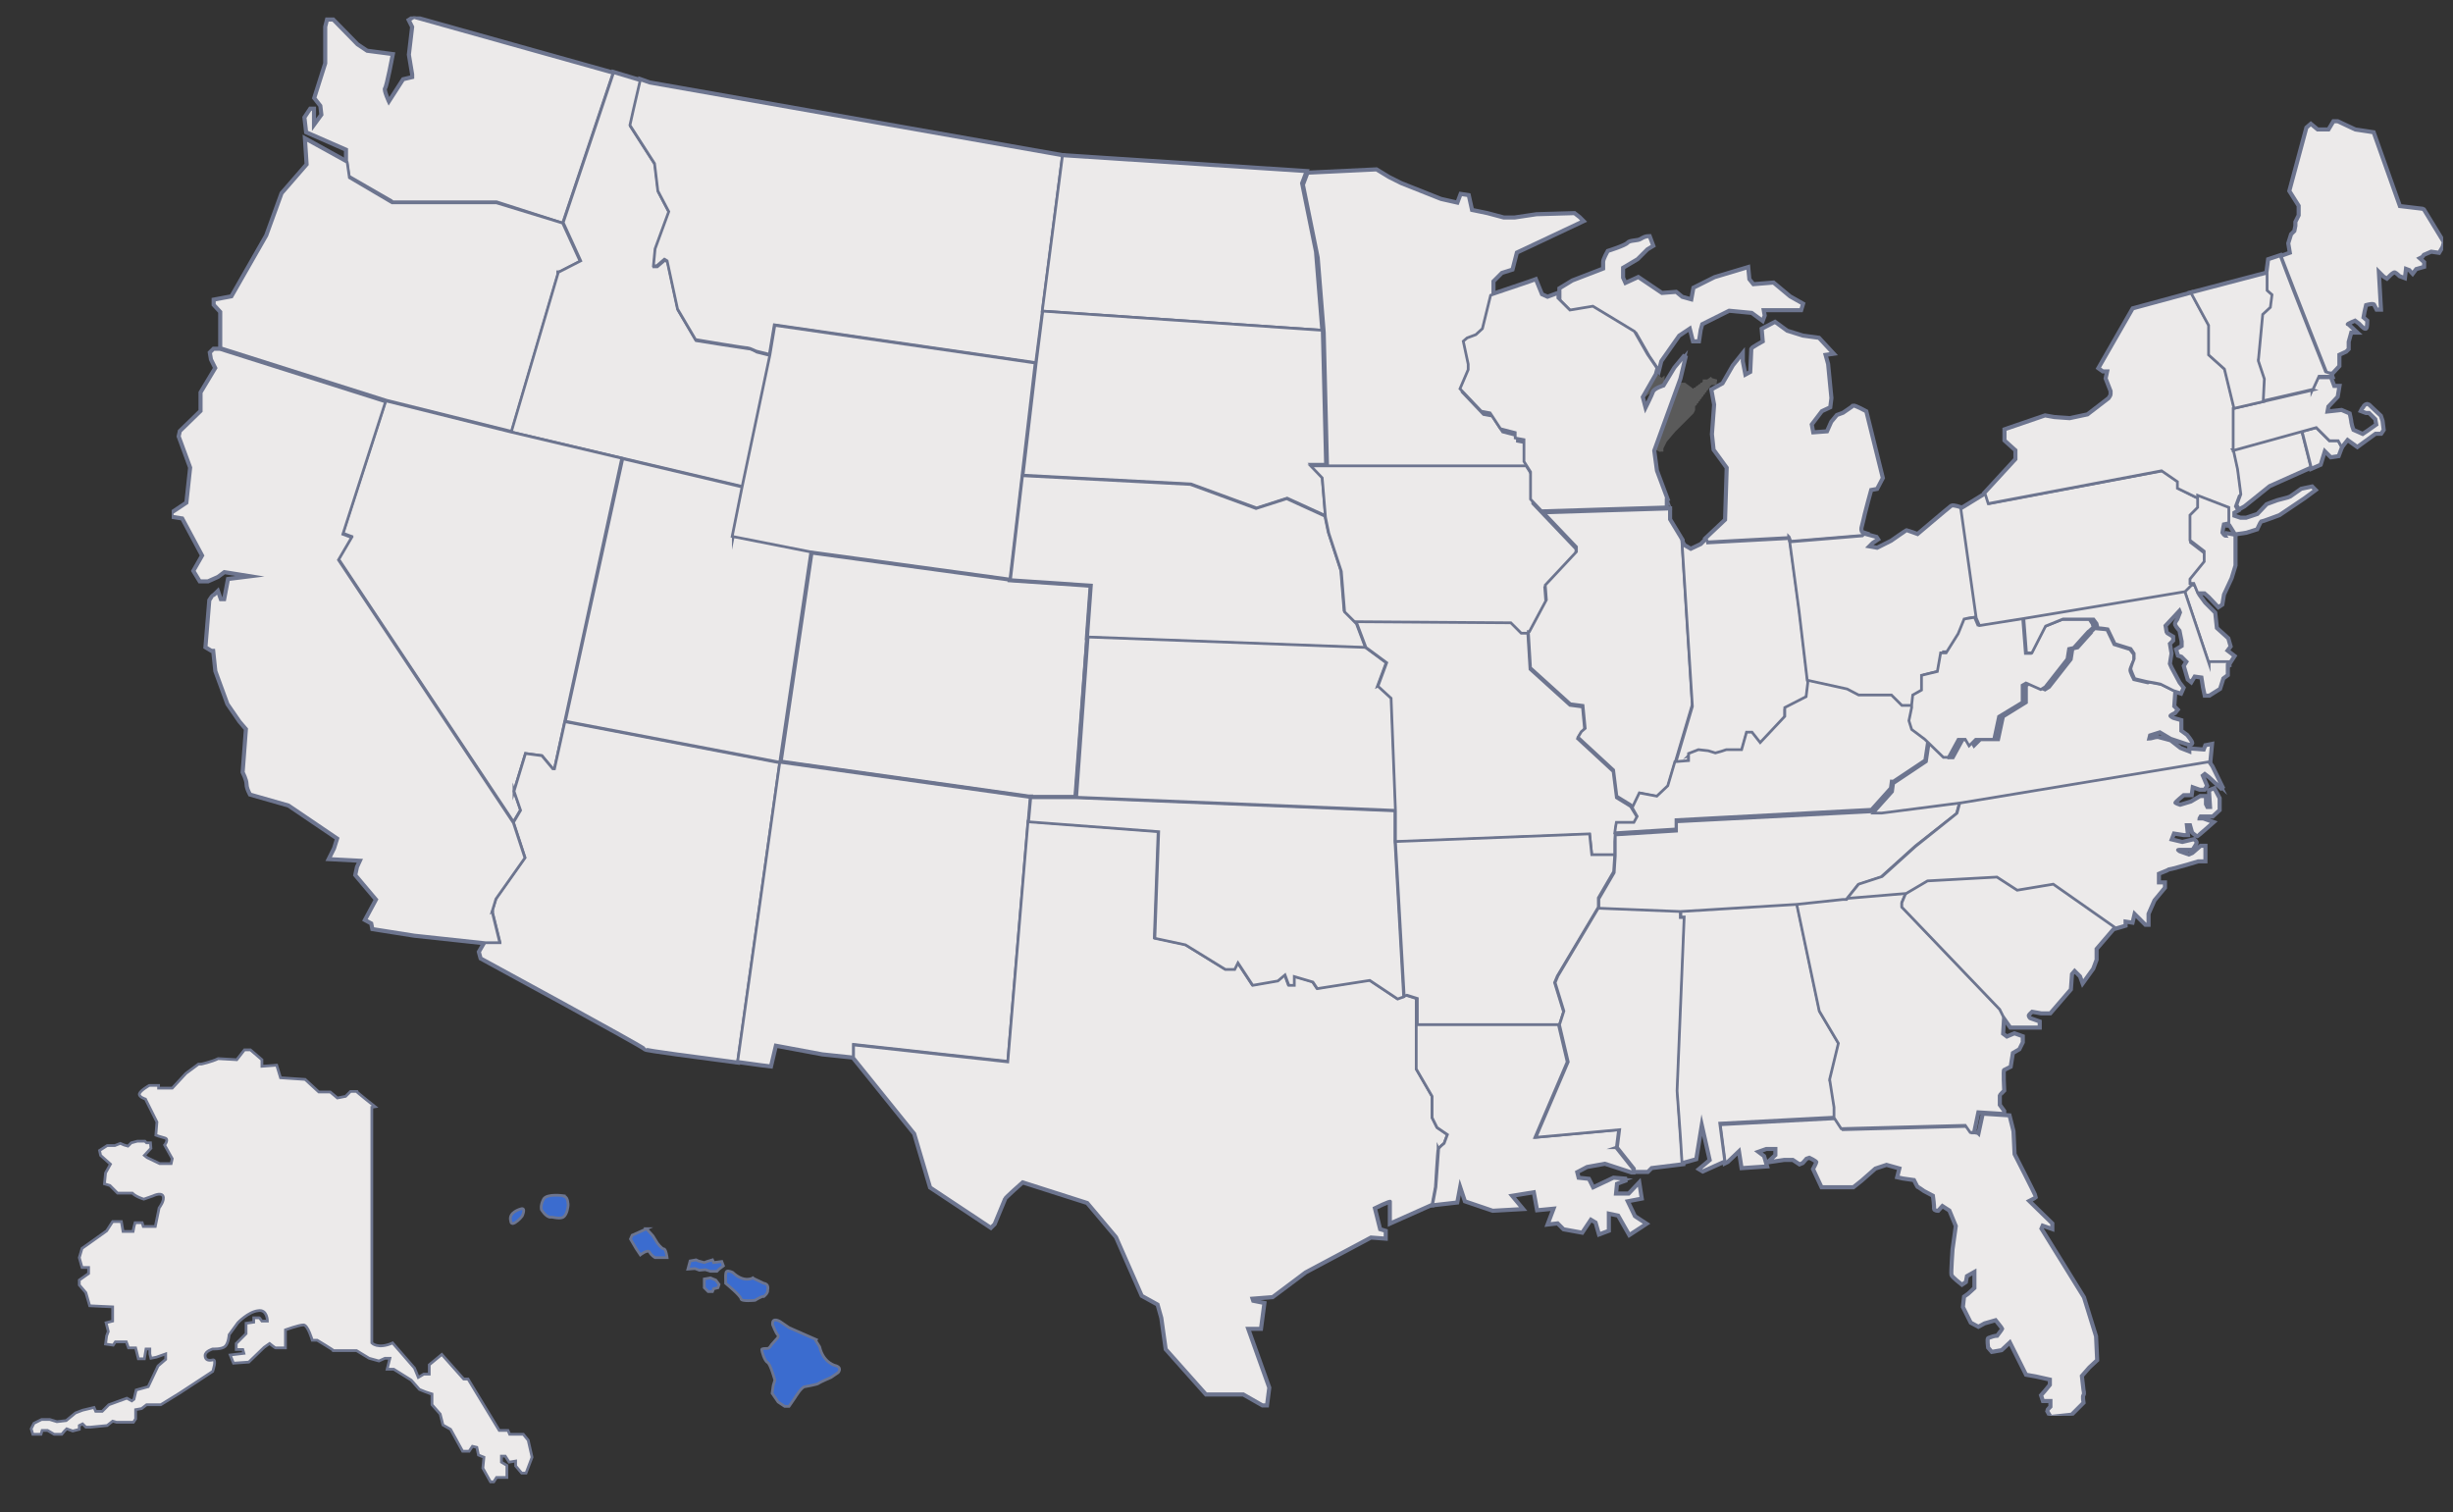 <?xml version="1.0" encoding="UTF-8"?>
<svg id="Layer_1" data-name="Layer 1" xmlns="http://www.w3.org/2000/svg" version="1.1" xmlns:xlink="http://www.w3.org/1999/xlink" viewBox="0 0 448.6 276.6" width="448.6" height="276.6">
  <rect x="0" y="0" width="448.6" height="276.6" fill="#333333" stroke="none"/>
  <defs>
    <style>
      .cls-1 {
        mix-blend-mode: multiply;
        opacity: .2;
      }

      .cls-2 {
        isolation: isolate;
      }

      .cls-3, .cls-4 {
        stroke-width: 0px;
      }

      .cls-3, .cls-5, .cls-6 {
        fill: #eceaea;
      }

      .cls-4, .cls-7 {
        fill: none;
      }

      .cls-7, .cls-5, .cls-8, .cls-6 {
        stroke: #6d758f;
      }

      .cls-9 {
        fill: #f6f6f6;
        stroke: #f6f6f6;
      }

      .cls-8 {
        fill: #3b6ccf;
      }

      .cls-8, .cls-6 {
        stroke-miterlimit: 10;
        stroke-width: .5px;
      }

      .cls-10 {
        clip-path: url(#clippath);
      }
    </style>
    <clipPath id="clippath">
      <rect class="cls-4" x="31.4" y="3" width="415.4" height="255.9"/>
    </clipPath>
  </defs>
  <g class="cls-2">
    <g id="Layer_1-2" data-name="Layer 1">
      <g class="cls-10">
        <g>
          <g class="cls-1">
            <path class="cls-9" d="M303.9,69.7h0c0,0-.4.3-.4.3h0c0,0-.4.3-.4.3h0c0,0-.4.3-.4.3h0c0,0-.4.3-.4.3h0c0,0-.4.3-.4.3h0c0,0-.4.3-.4.3h0c0,0-.4.3-.4.3h0c0,0-.4.3-.4.3h0c0,0-.4.3-.4.3h0c0,0-.4.3-.4.3h0c0,0-.2,0-.2,0v-.2l.6-1h0v-.3h.3v-.4h.3v-.4h.3v-.4h.3v-.4h.3v-.4h.3v-.2h.3c0,0,.6,0,.6,0h0l.9.8ZM313.2,69.3h0l-.4.3v.2l-.3.2v.2l-.3.2v.2l-.3.2v.2l-.3.2v.2l-.3.2v.2l-.3.2v.2l-.3.2v.2l-.3.2v.2l-.3.2v.2l-.3.2v.2l-.3.2v.9l-.2.4h0l-.3.3h0l-.3.3h0l-.3.3h0l-.3.3h0l-.3.3h0l-.3.3h0l-.3.3h0l-.3.3h0l-.3.3h0l-.3.3h0l-.3.3h0l-1.6,1.9-.7,1.4h0v.2c0,0-.3,0-.3,0h0c0,0-.2.3-.2.3l4.4-11.9h.4l1.9,1.4.2-.5h.2c0,0,.2-.3.2-.3h.2c0,0,.2-.3.2-.3h.2c0,0,.2-.3.2-.3h.2c0,0,.2-.3.2-.3h.2c0,0,0-.3,0-.3h2l-1.1-.3ZM311.6,224.1h0ZM311.3,224.3h0ZM268,231.2h0ZM299.9,225h0ZM310.9,224.7h0ZM405,144.1h0Z"/>
          </g>
          <path class="cls-5" d="M90,166.7l.7-2.3,5.3-7.5-2.1-6.4-32-48.1,2.4-4.1-1.6-.6,7.8-24.2-30.3-9.6h-1.1l-.6.6.2,1.2.8,1.6-2.7,4.5v3.4l-3.8,3.7-.2.9,2.1,5.7-.7,6.5-2.7,1.8v.6l1.9.3,3.7,6.9-1.6,2.8,1.1,1.8h1.4l1.8-.8,1.2-.9,5.6.9-4.8.6-.7,3.7h-.8l-.5-1.4s-.7.7-.8.7-.6.8-.6.8l-.7,8.5,1,.6h.4l.4,3.8,2.2,6,2.2,3.2,1.2,1.4-.6,7.9s.7,1.4.7,2.1.3,1.3.6,1.9l7,2,9,6.1-.6,1.9-.9,1.8,5.7.3-.6,1.3-.3,1.4,3.8,4.5-2,3.7,1.1.6.2,1,7.6,1.2,13,1.4h2.6l-1.4-5.7.3-.2Z"/>
          <path class="cls-5" d="M71.7,36.9h19.1c0,0,12.1,3.9,12.1,3.9l9.2-27.4h0L75.7,3.2l-.8.5.6,1.2-.6,5.1.6,3.6v.6c0,0-1.7.4-1.7.4l-2.7,4.2s-1.1-2.3-.8-2.7c.3-.3,1.4-6.1,1.4-6.1l-4.6-.6-1.8-1.2-4.4-4.5h-1l-.3,1.2v6.7l-2,6.3,1.1,1.4.2,1.7-1.6,2.2v-3.2h-.5c0,0-1,1.5-1,1.5l.3,2.6,7.3,3.2v2.1l.4,2.8,7.8,4.5.2.2Z"/>
          <path class="cls-5" d="M102,49.9l4.1-2.1-3.2-7-12.1-3.7h-19.1c0,0-7.8-4.6-7.8-4.6l-.4-2.8-7.6-4.2.3,4.6-4.6,5.3-2.8,7.7-6.4,11.2-3.2.6v.8l1.2,1.3v6.6h0l30.3,9.6,22.9,5.7,8.6-29.2h-.2Z"/>
          <path class="cls-5" d="M140.8,65l-2.4-.6s-1.2-.7-1.5-.6c-.2,0-9.6-1.5-9.6-1.5l-3.3-5.6-1.9-8.8-.5-.3-1.4,1.2h-.6l.3-3.1,2.5-6.8-2-3.8-.6-5-4.5-7s1.1-4.9,1.9-8.3l-5-1.5-9.2,27.4h0l3.2,7-4.1,2.1-8.6,29.2,42.4,10,5.1-24.2h0Z"/>
          <path class="cls-5" d="M94,144.7l2.1-6.9,3,.4,2,2.4h.3l12.3-56.8-20.3-4.8-22.9-5.7-7.8,24.2,1.6.6-2.4,4.1,32,48.1,1.3-2.2-1.2-3.5h0Z"/>
          <path class="cls-5" d="M103.3,132l-1.9,8.6h-.3l-2-2.4-3-.4-2.1,6.9,1.2,3.5-1.3,2.2,2.1,6.4-5.3,7.5-.7,2.3,1.4,5.6h-2.6l-1.1,1.9.3,1.1s30,16.3,30,16.6c0,.2,10.1,1.5,16.9,2.4l7.7-54.7-39.2-7.5h0Z"/>
          <path class="cls-5" d="M189.4,66.4l4.9-37.9-75.5-13.3-1.7-.6c-.8,3.3-1.9,8.3-1.9,8.3l4.5,7,.6,5,2,3.8-2.5,6.8-.3,3.1h.6l1.4-1.2.5.3,1.9,8.8,3.3,5.6s9.5,1.6,9.6,1.5c.2,0,1.5.6,1.5.6l2.4.6.9-5.4,47.7,6.9h0Z"/>
          <path class="cls-5" d="M134.1,98.1l1.8-9-22-5.2-10.5,48,39.2,7.5,5.7-38.6-14.2-2.8h0Z"/>
          <path class="cls-5" d="M240.7,46.8l-2.7-13.3.8-2.1h0l-44.5-2.9-3.7,28.4,51.1,3.5-1.1-13.7h0Z"/>
          <path class="cls-5" d="M189.4,66.4l-47.7-6.9-.9,5.4-5.1,24.2-1.8,9,14.2,2.8,36.6,5,4.6-39.5Z"/>
          <path class="cls-5" d="M196.8,145.8l2.9-38.9-14.8-1-36.6-5-5.7,38.6,45.5,6.4h8.8Z"/>
          <path class="cls-5" d="M184.3,194.2l4.1-48.4h-.3l-45.5-6.4-7.7,54.7c3.4.5,6,.8,6,.8l.9-3.8,8.6,1.6,5.7.6v-2.3l28.2,3.1h0Z"/>
          <path class="cls-3" d="M263.1,210.1c0-.2,1-1,1-1l.6-1.6-1.9-1.3-.9-1.8v-3.9l-2.9-5v-12.9l-1.9-.6-1.6.6-5.1-3.4-9.6,1.5-.8-1.2-3.4-1v1.6h-1l-.7-1.9-1.3,1.1-4.6.8-2.7-4.1-.6,1.2h-1.7l-7.3-4.5-5.6-1.2.7-19.5-23.8-1.8-3.7,44-28.2-3.1v2.3l11.2,13.9,2.9,9.8,11,7.3.6-.6s1.8-4.4,1.9-4.6c0-.2,3.3-3.1,3.3-3.1l11.9,3.8,5.3,6.3,4.7,10.7,2.9,1.6.7,2.5.8,5.7,7.3,8.2h6.8l3.5,2h.7l.4-3.1-3.9-10.9h2.4l.6-4.5-2-.4-.2-.6,3.8-.3,6-4.5,12-6.4,2.6.2v-1.2l-1-.3-1-4s3-1.5,3-1.2v3.9l7.4-3.3h.2l.6-3.2s.4-6.9.5-7"/>
          <path class="cls-7" d="M263.1,210.1c0-.2,1-1,1-1l.6-1.6-1.9-1.3-.9-1.8v-3.9l-2.9-5v-12.9l-1.9-.6-1.6.6-5.1-3.4-9.6,1.5-.8-1.2-3.4-1v1.6h-1l-.7-1.9-1.3,1.1-4.6.8-2.7-4.1-.6,1.2h-1.7l-7.3-4.5-5.6-1.2.7-19.5-23.8-1.8-3.7,44-28.2-3.1v2.3l11.2,13.9,2.9,9.8,11,7.3.6-.6s1.8-4.4,1.9-4.6c0-.2,3.3-3.1,3.3-3.1l11.9,3.8,5.3,6.3,4.7,10.7,2.9,1.6.7,2.5.8,5.7,7.3,8.2h6.8l3.5,2h.7l.4-3.1-3.9-10.9h2.4l.6-4.5-2-.4-.2-.6,3.8-.3,6-4.5,12-6.4,2.6.2v-1.2l-1-.3-1-4s3-1.5,3-1.2v3.9l7.4-3.3h.2l.6-3.2s.4-6.9.5-7"/>
          <path class="cls-5" d="M255.3,148.3l-58.4-2.4h-8.4l-.4,4.4,23.8,1.8-.7,19.5,5.6,1.2,7.3,4.5h1.7l.6-1.2,2.7,4.1,4.6-.8,1.3-1.1.7,1.9h1v-1.6l3.4,1,.8,1.2,9.6-1.5,5.1,3.4,1.1-.4-1.6-28.6v-5.4h0Z"/>
          <path class="cls-5" d="M229.8,92.9l5.6-1.8,7,3.2-.6-7.2-2.1-2.2h2.7l-.6-24.5-51.1-3.5-1.2,9.5-2.4,20.5,30.7,1.6,12,4.4h0Z"/>
          <path class="cls-5" d="M279.1,81l-1.6-.3v-1l-2.7-.7-1.9-2.9-1.6-.3-3.9-4.1,1.5-3.5v-1l-.9-4.2.7-.6,1.6-.6,1.2-1.1,1.5-6.1v-3.2l1.6-1.6,1.9-.6.8-3.1,12.1-5.7-.6-.6-.9-.7-6.9.2-4,.6h-2l-3-.8-2.9-.6-.6-2.7-1.3-.2-.6,1.6-3.1-.7-7.3-2.9-2.2-1.1-2.3-1.4-12.5.6-.8,2.1,2.7,13.3,1.1,13.7.6,24.5h36.7v-4h-.3Z"/>
          <path class="cls-5" d="M287.4,57l4.2-.7,7.6,4.6,2.4,4.2,1.7,2.5.4-1.6,3.3-4.7,2.1-1.4.6,2.4h.9l.3-2,.3-1.1,5-2.5,4.2.4,1.9,1.4.3-.8-.2-1.1h6.9l.3-1-2.3-1.3-3-2.5-3.7.3-.8-1-.2-2.1-6,1.8-3.8,1.9-.2,1.1-.2,1.1-1.8-.5-1.1-.9-2.6.2-4.3-2.9-2.4,1.1-.5-1.1v-1.9l2.7-1.6,1.8-1.8,1-.6-.6-1.6c-.6,0-1,.2-1.5.5-.6.4-2,.2-2.4.7s-3.6,1.5-3.6,1.5c0,0-.8,1.4-.8,1.9v1.3l-5.7,2.2-2.3,1.4v2.1l2.2,2.2h0Z"/>
          <path class="cls-5" d="M249.7,118.4l-1.7-4.5-2.2-2.2-.6-7.4-2.3-7-.6-2.9-7-3.2-5.6,1.8-12-4.4-30.7-1.6-2.2,19,14.8,1-.7,9.6,50.7,1.9h0Z"/>
          <path class="cls-5" d="M251.9,125.5l1.6-4.3-3.8-2.8-50.7-1.9-2.1,29.3,58.4,2.4-.8-20.6-2.4-2.2h0Z"/>
          <path class="cls-5" d="M278.2,115.9h1.4l3.1-5.8-.2-2.7,5.7-6.1v-.9l-7.9-8.3v-5l-1.2-1.9h-39.4l2.1,2.2.6,7.2.6,2.9,2.3,7,.6,7.4,2,2,28.4.2s1.9,1.9,1.9,1.9Z"/>
          <path class="cls-5" d="M291.1,156.4h4.2v-2.5s.2-3.2.4-3.2h3.2l.6-1.1-1.3-2.1-2.6-1.6-.6-4.8-6.5-6,.6-1,.7-.6-.4-4.2-2.3-.3-7.3-6.6-.4-6.6h-1.2l-1.9-1.9-28.4-.2.2.2,1.7,4.5,3.8,2.8-1.6,4.3,2.4,2.2.8,20.6v5.7l35.5-1.4.4,3.8h0Z"/>
          <path class="cls-5" d="M285.9,184.9l-1.6-5.2.5-1.2,7.5-12.6v-1.7l2.8-4.8.2-3.1h-4.2l-.4-3.8-35.5,1.4,1.6,28.3.5-.2,1.9.6v4.8h26l.8-2.5h0Z"/>
          <path class="cls-5" d="M295.6,209.8l.4-3.2-15.3,1.4,5.9-13.8-1.6-6.8h-26v8.1l2.9,5v3.9l.9,1.8,1.9,1.3-.6,1.6s-.9.7-1,1c0,.2-.5,7-.5,7l-.6,3.2,4.4-.5.6-3.2,1,3,5,1.7,5.3-.3-2-2.4,4.3-.7.6,3.3,3.1-.3-1.1,2.9,1.7-.2,1.1,1.1,3.3.6,1.6-2.4,1,.6.6,2.1,1.6-.6v-3.2l1.9.4,2,3.5,2.9-1.9-2-1.3-1.4-2.9,2.6-.5-.4-2.6-1.8,1.9h-2.5l.2-2,1.9-.7-2.4-.2-3.8,1.8-.8-1.6-1.9-.2-.3-1.2,1.9-1,3.3-.6,4.9,1.6h.2v-.5l-3.1-3.9h-.2Z"/>
          <path class="cls-3" d="M307.9,167.8h-.6v-1.3l-14.9-.6-7.5,12.6-.5,1.2,1.6,5.2-.8,2.5,1.6,6.8-5.9,13.8,15.3-1.4-.4,3.2,3.1,3.9v.5h2.4l.7-.7,5.7-.7c-.4-5.5-.9-12.9-.9-13.1,0-.3,1.3-31.8,1.3-31.8"/>
          <path class="cls-7" d="M307.9,167.8h-.6v-1.3l-14.9-.6-7.5,12.6-.5,1.2,1.6,5.2-.8,2.5,1.6,6.8-5.9,13.8,15.3-1.4-.4,3.2,3.1,3.9v.5h2.4l.7-.7,5.7-.7c-.4-5.5-.9-12.9-.9-13.1,0-.3,1.3-31.8,1.3-31.8"/>
          <path class="cls-5" d="M361.2,207.2h-.6c0,0-.9-1.2-.9-1.2l-22.7.6-1.4-2-21,1.1.9,6.9.4-.2,2.2-2.1.5,3.2,4.4-.3-.5-1.7-1.2-.9,1.7-.6h1.8v1.3l-1.2,1.1,2.7-.4h1.6l1.2.8.5-.2.7-.8.6-.2s1.3.6,1.4.9c0,.2-.6,1.3-.6,1.3l1.5,3.2h5.7l1.5-1.2,2.5-2.2,2.1-.7,2.5.7-.4,1.6.9.2,2.1.3s.7,1.4.7,1.3,1.1.7,1.1.7l1.7.9s.3,2.1.2,2.4c0,.3.6.3.6.3l.8-.9,1.4.9,1.2,2.9-.6,4.3s-.3,4.3-.2,4.6c0,.3,1.8,1.7,1.8,1.7l.6-.4.2-1.1,1.6-.9v3.2l-1.2,1.1-.7.5-.2,1.8,1.4,2.8,1.3.7,1.1-.6,2.1-.6s1.3,1.6,1.3,1.7-1,1.4-1,1.4c-.6,0-1,.2-1.6.4-.2,0,0,1.6,0,1.6l.6.7,1.7-.3,1.6-1.5,3,6,1.7.3,2.7.6v1.1l-.9,1.1-.7.8.3.9h1.4v1.2s-.6.6-.6.7c.2.4.4.7.6,1l3.7-.4,2.1-2.1s-.2-1.2,0-1.4,0-.9,0-.9l-.3-2.6,1.4-1.6,1.4-1.3-.2-4.3-2.2-7.1-7.8-12.6.3-.7,1.7.6v-.8c0,0-4.3-4.2-4.3-4.2,0,0,1.2-.6,1.3-.7,0-.2-3.9-7.8-3.9-7.8l-.2-4.2-.7-2.8-4.7-.3-.8,3.7-.2-.2Z"/>
          <path class="cls-5" d="M305,91.7l-2.1-5.6-.5-3.7,4.8-13.2,1-4.2-1.9,2.3-2,3.3s-1.7.5-1.9,1.1-1.5,3.2-1.5,3.2l-.6-2.3,2.4-4.2.3-1.1-1.7-2.5-2.4-4.2-7.6-4.6-4.2.7-2.2-2.2v-.8l-1.9.7-1.1-.5-1.1-2.7-1.1.4-7.1,2.4-1.5,6.1-1.2,1.1-1.6.6-.7.6.9,4.2v1l-1.5,3.5,3.9,4.1,1.6.3,1.9,2.9,2.7.7v1l1.6.3v4l1.2,1.9v5l2,2.1,22.8-.7v-1.6.2Z"/>
          <path class="cls-5" d="M303,145.9l2-1.9,4.5-15.2-1.9-30-2.3-3.8v-1.9l-22.9.7,5.9,6.2v.9l-5.7,6.1.2,2.7-3.1,5.8h-.2l.4,6.6,7.3,6.6,2.3.3.4,4.2-.7.6-.6,1,6.5,6,.6,4.8,2.6,1.6.4.6,1.3-2.7,3.2.6h0Z"/>
          <path class="cls-5" d="M334.7,197.5l1.6-6.6-3.5-5.9-4.2-19.9-21.2,1.3v1.3h.6s-1.3,31.5-1.3,31.8.6,7.6.9,13.1h0l2.5-.7,1.1-6.8,1.6,7.1-1.9,1.6.5.3,4-1.8-.9-6.9,21-1.1v-1.9c0,0-.7-5.1-.7-5.1v.2Z"/>
          <path class="cls-5" d="M327.2,98.2l.3.8,13.3-1.1.3-.3-.6-.2s-.3-.2-.2-.9c.2-.7.6-2.5.6-2.5l.6-2.3.6-2.2,1.1-.2,1-1.9-3-12.1s-2-1.1-2.3-1l-.2.2-1.6,1.1-1.1.4-1,1.2-.8,1.8-2.7.2-.3-1.6,1.9-2.5,1.5-.7.2-1.6-.6-6.2-.5-1.8,1.4-.2-2.5-2.7-2.9-.4-2.9-.9-2.2-1.6-2.3,1.2.2,2.3s-2,1.1-2.1,1.3c0,.2-.2,4.3-.2,4.3l-1.1.6-.5-2.6v-1.2l-1.6,2-1.9,3.3-2,1.1.5,2.7-.4,5.4.3,2.8,2.4,3.3-.3,9.6-3.6,3.4c.2.4.3.6.3.6l14.8-.8v-.2Z"/>
          <path class="cls-5" d="M308.8,138.2l1.8-.7,1.8.2,1.3.4,1.1-.3.9-.3h2.8l.9-3.3h1c0,0,1.5,2,1.5,2l4.5-4.8v-1.6l3.9-2,.4-2.5-1.6-13.5-1.7-12.5-.3-.8-14.8.8s0-.3-.3-.6l-.9.9-1.9.9-1.2-.7-.4-.6,1.9,30-3.2,10.8,2.5-.2v-1.6Z"/>
          <path class="cls-5" d="M347.8,165.9v-.8l.8-1.9-11.6.9-8.5.9,4.2,19.9,3.5,5.9-1.6,6.6.8,5.1v1.9c0,0,1.3,2,1.3,2l22.7-.6.9,1.3h.6c0,0,.8-3.8.8-3.8l4.7.3v-.4l-.8-1.1s0-1.7,0-1.8.8-.9.8-.9c0,0-.2-3.7,0-3.8s1.2-.6,1.2-.6l.4-2.5,1.2-.7.6-1.2v-1c0,0-1.4-.5-1.4-.5l-1.4.6-.8-.6.2-3.3-.6-1.2-17.9-18.7h-.2Z"/>
          <path class="cls-5" d="M368.8,162.6l-3.7-2.4-12.6.7-3.9,2.3-.8,1.9v.8l17.9,18.7.6,1.2,1.4,2h5.2v-.9l-1.7-.6c-.2-.2-.3-.4-.3-.6s.7-.8.7-.8l1.7.3h1.6l3.7-4.3.2-2.8.6-.7,1.1,1.1.4,1.1,1.8-2.5.6-1.6v-2l3.6-4.2-11.4-8-6.6,1.1h0Z"/>
          <path class="cls-5" d="M344.2,160.2l6.1-5.5,7.5-5.9.6-2.2-14.7,1.8-37.1,1.9v1.7l-11.2.7c0,.6,0,1.3,0,1.3v2.5l-.2,3.1-2.8,4.8v1.7l14.9.6,21.2-1.3,8.5-.9h.7l2.1-2.7,4.3-1.4h0Z"/>
          <path class="cls-5" d="M357.8,148.8l-7.5,6-6.1,5.5-4.3,1.4-2.1,2.6,10.8-.9,3.9-2.3,12.7-.7,3.7,2.4,6.6-1.1,11.4,8h0c0,0,1.7-.5,1.7-.5v-.8l1.3.2.4-1.7,1.2,1.2.9.9h.2s0,0,.2,0c0-.2,0-1.9,0-1.9l1.1-2.5,1.9-2.3v-.8h-1.1v-1.8s1.8-.7,1.9-.8c.2,0,3.4-.9,3.4-.9l2-.6h1.2v-2.6h-.7l-1.5,1.3-.7.3-1.7-.6s-.9-.5,0-.5h2.3s.7-1,.7-1.2-.4-.5-.4-.5l-2.1.5-2.1-.5.5-1.3,1.9.3h.6c0,0-.2-1.8-.2-1.8h.8c0,0,.4,1.4.4,1.4,0,0,.7.6.8.6s2.8-2.4,2.8-2.4l-1.7-.6h-.8c0-.2.2-.4.3-.6h2.2l1.2-1.1v-2.1c0,0-.9-1.7-.9-1.7l-.8.3.2,3.1h-.7l-.3-.6v-1.4h-.9c0,0-1.7,1-1.7,1l-2,.6s-1-.3-1-.5,1.6-1.5,1.6-1.5h1.4c0,0,.2-1.5.2-1.5l1.4.5h.8l.4-.6-.8-1.9.5-.4.8.6,2.5,2.3-2-4.1-.7-1v-.2l-45.3,7.5-.6,2.2h0Z"/>
          <path class="cls-5" d="M346,143l6-4,.6-4-2.4-1.8-.5-1.6.5-2.4v-.5h-2.3l-1.9-1.9h-6l-2.1-1.1-7.3-1.6v.8c0,0-.3,2.5-.3,2.5l-3.9,2v1.6l-4.5,4.8-1.5-1.9h-1c0,0-.9,3.2-.9,3.2h-2.8l-.9.3-1.1.3-1.3-.4-1.8-.2-1.8.7v1.3l-2.5.2-1.3,4.4-2,1.9-3.2-.6-1.3,2.7.9,1.6-.6,1.1h-3.2s-.2,1-.3,1.9l11.2-.7v-1.7l35.7-1.9,3.5-3.9.2-1.5v.2Z"/>
          <path class="cls-5" d="M351.9,126.1v-2.7l2.9-.7.6-3.5h1l2.2-3.4,1.1-2.7,1.9-.3-2.8-19.9h-.2c0,0-1.4-.5-1.7-.3s-6.2,5.2-6.2,5.2c0,0-1.9-.7-2-.7s-2.8,1.9-2.8,1.9l-2.6,1.3-1.7-.3.8-.8.9-.6-.2-.3-2.2-.6-.3.3-13.3,1.1,1.7,12.6,1.5,12.7,7.3,1.6,2.1,1.1h6l1.9,1.9h2.3l.2-1.8,1.6-.9h-.2Z"/>
          <path class="cls-3" d="M392.8,124.9c0,0-2.6-.6-2.6-.6,0,0-.8-1.5-.7-1.8,0-.3.7-1.8.7-1.8v-1l-.7-.9-2.9-.9-1.3-2.7s-2-.2-2.1-.2-3.2,3.5-3.2,3.5l-.9.2-.3,1.9-4,5.1-.8.5-2.7-1.2-.7.4v3.1l-4.2,2.6-.9,4.2h-3.3l-1.2,1.2-.7-1.2h-1.3l-1.8,3.3h-.9l-3.4-3.3-.6,4-6,4-.2,1.5-3.5,3.9h1.5l14.7-1.9,45.3-7.5.3-3.1-1,.2-.3.8-2.6-.2v.6c0,0-1.8-.7-1.8-.7l-1.8-1.4s-2.2-.6-2.3-.6c-.6,0-1.1.3-1.7.3l.2-.8,1.9-.6,2,1.2,2.7.9s1,.4,1.1,0c0-.3-.9-1.4-.9-1.4l-1.1-.8v-1.9l-1.4-.4s-.6-.3-.6-.5.9-.6.9-.6l.4-.5-.6-.6.2-2.8-2.4-1.2s-2-.4-2.1-.4"/>
          <path class="cls-7" d="M392.8,124.9c0,0-2.6-.6-2.6-.6,0,0-.8-1.5-.7-1.8,0-.3.7-1.8.7-1.8v-1l-.7-.9-2.9-.9-1.3-2.7s-2-.2-2.1-.2-3.2,3.5-3.2,3.5l-.9.2-.3,1.9-4,5.1-.8.5-2.7-1.2-.7.4v3.1l-4.2,2.6-.9,4.2h-3.3l-1.2,1.2-.7-1.2h-1.3l-1.8,3.3h-.9l-3.4-3.3-.6,4-6,4-.2,1.5-3.5,3.9h1.5l14.7-1.9,45.3-7.5.3-3.1-1,.2-.3.8-2.6-.2v.6c0,0-1.8-.7-1.8-.7l-1.8-1.4s-2.2-.6-2.3-.6c-.6,0-1.1.3-1.7.3l.2-.8,1.9-.6,2,1.2,2.7.9s1,.4,1.1,0c0-.3-.9-1.4-.9-1.4l-1.1-.8v-1.9l-1.4-.4s-.6-.3-.6-.5.9-.6.9-.6l.4-.5-.6-.6.2-2.8-2.4-1.2s-2-.4-2.1-.4"/>
          <path class="cls-5" d="M382.7,113.3h-5.6l-3.2,1.3-2.5,4.9h-1l-.5-6.5-8.2,1.3-.6-1.4-1.9.3-1.1,2.7-2.2,3.5h-1l-.6,3.4-2.9.7v2.7l-1.6.9-.2,1.8v.5l-.5,2.4.5,1.6,2.4,1.8,3.4,3.3h.9l1.8-3.3h1.3l.7,1.2,1.2-1.2h3.3l.9-4.2,4.3-2.6v-3.1l.7-.4,2.7,1.2.8-.5,4-5.1.3-1.9.9-.2s3.1-3.5,3.2-3.5h.4l-.2-.8-.6-.9h.3Z"/>
          <path class="cls-5" d="M407.6,121.4l.9-1.4-1.3-1,.6-.8-.4-1.4-2.1-1.9-.3-2.8-1.8-1.8-1.1-1.5-.7-1.7-.7-.2-1.2,1.2h0l4.5,13.4h3.6v-.2Z"/>
          <path class="cls-5" d="M404,121.4l-4.5-13.4-29.4,4.9.5,6.5h1l2.5-4.9,3.2-1.3h5.6l.6.8.2.8c.6,0,1.8.2,1.8.2l1.3,2.7,2.9.9.6.9v1s-.6,1.5-.6,1.8.7,1.8.7,1.8c0,0,2.4.6,2.6.6s2.1.4,2.1.4l2.4,1.2,1.3.4.4-.9-.7-.9-1.5-2.8-.3-.7.3-1.9-.3-1.8.6-.6v-.6l-1-.6-.2-.3-.2-1.2,2.7-2.9.2.5-.5,1.3s-.5.6-.4.9.8,1.1.8,1.1l.4,2v.9c0,0-1,.6-1,.6l.3,1,.6.2,1,1-.5.8.7,2.4.5.4.6-1,1.4.2.3,1.9.3,1.4h.7l1.9-1.2.6-1.9.8-.6v-1.9l.3-.5h-3.6,0Z"/>
          <path class="cls-5" d="M403.2,103.1v-1.9l-2.6-2v-4.6l1.4-1.4s0-1,0-2.2h-.3c0,0-3.3-1.7-3.3-1.7v-1.2l-2.9-2-31.7,6-.6-1.9-.2.2-4.4,2.7,2.8,19.9.6,1.4,8.2-1.3,29.4-4.9,1.1-1.1v-.8l2.6-3.2h0Z"/>
          <path class="cls-3" d="M407.1,98.1c-.4,0-.6-.4-.8-.7,0-.2.3-1.6.3-1.6l1-.2v-2.8l-5.7-2.2c0,1.2,0,2.2,0,2.2l-1.4,1.4v4.6l2.6,2v1.9l-2.6,3.2v.8h0c0,0,.7,0,.7,0l.7,1.7h1.3l.8.7,1.7,1.8.6-.4.3-1.8,1.4-3,.7-2.3v-5.5s-1.6-.3-1.8-.3"/>
          <path class="cls-7" d="M407.1,98.1c-.4,0-.6-.4-.8-.7,0-.2.3-1.6.3-1.6l1-.2v-2.8l-5.7-2.2c0,1.2,0,2.2,0,2.2l-1.4,1.4v4.6l2.6,2v1.9l-2.6,3.2v.8h0c0,0,.7,0,.7,0l.7,1.7h1.3l.8.7,1.7,1.8.6-.4.3-1.8,1.4-3,.7-2.3v-5.5s-1.6-.3-1.8-.3"/>
          <path class="cls-5" d="M409.9,90.4l-.6-4.6-.7-3.2v-8.1l-1.7-7-2.9-2.6v-5.4s-1.7-2.9-3.2-5.9l-10.7,2.9-6.2,10.8.7.5h.9l-.3,1.4.9,2.3s0,.4,0,.6c0,.3-.3.6-.4.8l-3.9,3-3.3.7-2.8-.2-1.7-.3-7.3,2.5v1.9c0,0,2,1.8,2,1.8v1.7l-5.7,6.2.6,1.9,31.7-6,2.9,2v1.2l3.3,1.6,6,2.3v2.8h.3l1,1.6,2-.3,1.9-.6s.6-1.3.7-1.4c.2,0,3.4-1.2,3.4-1.2l4.6-3.1,1.9-1.4-.5-.5-1.9.4-2,1.4-.5.2-1.9.5-1.9.7-1.7,1.8-2.1.7h-1.1c0,0-1.2-.4-1.2-.4v-.7l.7-.4-.4-.7.7-1.9h0Z"/>
          <path class="cls-5" d="M408.5,82.4v.2l.7,3.2.6,4.6-.7,1.9.4.7.9-.5,4.6-3.7,7.6-3.4-1.7-6.7-12.6,3.5h0Z"/>
          <path class="cls-5" d="M427.6,80.6h-1.6l-2.4-2.4-2.6.7,1.7,6.7,1.6-.7.8-2.6,1.2,1.2,1.3-.2.6-1.6-.6-1.1h0Z"/>
          <path class="cls-5" d="M423.1,71.3l-14.7,3.4v7.7l15.2-4.2,2.4,2.4h1.6l.6,1.1h0l1.1-1.4,1.8,1.3,3.3-2.4h1l.4-.6-.2-1.6-.3-.9-1.6-1.5s-.6-.6-.7-.6c-.3,0-.6.2-.7.5-.2.2-.3.4-.4.6l.8.3h.6l1.2,1.2.2,1.1-1.7,1.2-.9.6-1.8-.8c-.2-.5-.3-.9-.4-1.4,0-.3-.3-1.6-.3-1.6l-1.4-.6-2.7.3.2-1.1,1.7-1.8.3-1.8h-.9l-.6-1.6h-2.3l-1.1,2.4v-.3Z"/>
          <path class="cls-5" d="M443,38.3l-4.2-.5-4.8-13.5-3.3-.5-3.2-1.5h-.7l-.9,1.5h-2.1l-1.2-1-.7.6-3.1,11.5,1.7,2.7v1.8l-.6,1.2v.7c0,0-.2,1-.2,1l-.6.6-.5,1.6.3,1.8-1.7.6c2.8,7.3,8.3,21.2,8.3,21.2l.9.2,1.3-1.4v-2.1l1.3-.6.4-.4v-1.3c0,0,.5-1.8.5-1.8h.9l-1.4-1.3s-.4,0,0-.3c.4-.2.8-.4,1.3-.6l.8.6s.9,1,1.1.9c.2,0,.2-1.3.2-1.3l-.7-.6.2-1.1.3-1.3s1.6-.5,1.7,0c.2.4.4.8.4.8h.6c0,0-.4-7.1-.4-7.1l1.1,1.1.5.3.6-.6s.6-.6.9-.5.9.7.9.7l.8.3.2-1.7.8.3c.2.2.3.4.5.6l.6-.8,1.4-.4v-.7l-.9-.8.6-.3.3-.4,1.4-.6,1.4.2.6-1,.2-.8-3.6-5.9h0Z"/>
          <path class="cls-5" d="M413.2,66.1l.8-8.5,1.4-1.3.3-2.3-.9-.8v-3.3l-14.1,3.7c1.7,3.1,3.2,5.9,3.2,5.9v5.4l2.9,2.6,1.7,7v.2l5.6-1.3.2-4-1.1-3.3h0Z"/>
          <path class="cls-5" d="M426.2,68.3h0c0,0-.9-.3-.9-.3,0,0-5.6-13.9-8.3-21.2l-2.1.7-.3,2.3v3.3l.9.8-.3,2.3-1.4,1.3-.8,8.5,1.1,3.3-.2,4,9.1-2.1,1.1-2.4h2.3l-.2-.6h-.2Z"/>
          <path class="cls-6" d="M90,166.7l.7-2.3,5.3-7.5-2.1-6.4-32-48.1,2.4-4.1-1.6-.6,7.8-24.2-30.3-9.6h-1.1l-.6.6.2,1.2.8,1.6-2.7,4.5v3.4l-3.8,3.7-.2.9,2.1,5.7-.7,6.5-2.7,1.8v.6l1.9.3,3.7,6.9-1.6,2.8,1.1,1.8h1.4l1.8-.8,1.2-.9,5.6.9-4.8.6-.7,3.7h-.8l-.5-1.4s-.7.7-.8.7-.6.8-.6.8l-.7,8.5,1,.6h.4l.4,3.8,2.2,6,2.2,3.2,1.2,1.4-.6,7.9s.7,1.4.7,2.1.3,1.3.6,1.9l7,2,9,6.1-.6,1.9-.9,1.8,5.7.3-.6,1.3-.3,1.4,3.8,4.5-2,3.7,1.1.6.2,1,7.6,1.2,13,1.4h2.6l-1.4-5.7.3-.2Z"/>
          <path class="cls-6" d="M71.7,36.9h19.1c0,0,12.1,3.9,12.1,3.9l9.2-27.4h0L75.7,3.2l-.8.5.6,1.2-.6,5.1.6,3.6v.6c0,0-1.7.4-1.7.4l-2.7,4.2s-1.1-2.3-.8-2.7c.3-.3,1.4-6.1,1.4-6.1l-4.6-.6-1.8-1.2-4.4-4.5h-1l-.3,1.2v6.7l-2,6.3,1.1,1.4.2,1.7-1.6,2.2v-3.2h-.5c0,0-1,1.5-1,1.5l.3,2.6,7.3,3.2v2.1l.4,2.8,7.8,4.5.2.2Z"/>
          <path class="cls-6" d="M102,49.9l4.1-2.1-3.2-7-12.1-3.7h-19.1c0,0-7.8-4.6-7.8-4.6l-.4-2.8-7.6-4.2.3,4.6-4.6,5.3-2.8,7.7-6.4,11.2-3.2.6v.8l1.2,1.3v6.6h0l30.3,9.6,22.9,5.7,8.6-29.2h-.2Z"/>
          <path class="cls-6" d="M140.8,65l-2.4-.6s-1.2-.7-1.5-.6c-.2,0-9.6-1.5-9.6-1.5l-3.3-5.6-1.9-8.8-.5-.3-1.4,1.2h-.6l.3-3.1,2.5-6.8-2-3.8-.6-5-4.5-7s1.1-4.9,1.9-8.3l-5-1.5-9.2,27.4h0l3.2,7-4.1,2.1-8.6,29.2,42.4,10,5.1-24.2h0Z"/>
          <path class="cls-6" d="M94,144.7l2.1-6.9,3,.4,2,2.4h.3l12.3-56.8-20.3-4.8-22.9-5.7-7.8,24.2,1.6.6-2.4,4.1,32,48.1,1.3-2.2-1.2-3.5h0Z"/>
          <path class="cls-6" d="M103.3,132l-1.9,8.6h-.3l-2-2.4-3-.4-2.1,6.9,1.2,3.5-1.3,2.2,2.1,6.4-5.3,7.5-.7,2.3,1.4,5.6h-2.6l-1.1,1.9.3,1.1s30,16.3,30,16.6c0,.2,10.1,1.5,16.9,2.4l7.7-54.7-39.2-7.5h0Z"/>
          <path class="cls-6" d="M189.4,66.4l4.9-37.9-75.5-13.3-1.7-.6c-.8,3.3-1.9,8.3-1.9,8.3l4.5,7,.6,5,2,3.8-2.5,6.8-.3,3.1h.6l1.4-1.2.5.3,1.9,8.8,3.3,5.6s9.5,1.6,9.6,1.5c.2,0,1.5.6,1.5.6l2.4.6.9-5.4,47.7,6.9h0Z"/>
          <path class="cls-6" d="M134.1,98.1l1.8-9-22-5.2-10.5,48,39.2,7.5,5.7-38.6-14.2-2.8h0Z"/>
          <path class="cls-6" d="M240.7,46.8l-2.7-13.3.8-2.1h0l-44.5-2.9-3.7,28.4,51.1,3.5-1.1-13.7h0Z"/>
          <path class="cls-6" d="M189.4,66.4l-47.7-6.9-.9,5.4-5.1,24.2-1.8,9,14.2,2.8,36.6,5,4.6-39.5Z"/>
          <path class="cls-6" d="M184.3,194.2l4.1-48.4h-.3l-45.5-6.4-7.7,54.7c3.4.5,6,.8,6,.8l.9-3.8,8.6,1.6,5.7.6v-2.3l28.2,3.1h0Z"/>
          <path class="cls-6" d="M263.1,210.1c0-.2,1-1,1-1l.6-1.6-1.9-1.3-.9-1.8v-3.9l-2.9-5v-12.9l-1.9-.6-1.6.6-5.1-3.4-9.6,1.5-.8-1.2-3.4-1v1.6h-1l-.7-1.9-1.3,1.1-4.6.8-2.7-4.1-.6,1.2h-1.7l-7.3-4.5-5.6-1.2.7-19.5-23.8-1.8-3.7,44-28.2-3.1v2.3l11.2,13.9,2.9,9.8,11,7.3.6-.6s1.8-4.4,1.9-4.6c0-.2,3.3-3.1,3.3-3.1l11.9,3.8,5.3,6.3,4.7,10.7,2.9,1.6.7,2.5.8,5.7,7.3,8.2h6.8l3.5,2h.7l.4-3.1-3.9-10.9h2.4l.6-4.5-2-.4-.2-.6,3.8-.3,6-4.5,12-6.4,2.6.2v-1.2l-1-.3-1-4s3-1.5,3-1.2v3.9l7.4-3.3h.2l.6-3.2s.4-6.9.5-7v-.2Z"/>
          <path class="cls-6" d="M255.3,148.3l-58.4-2.4h-8.4l-.4,4.4,23.8,1.8-.7,19.5,5.6,1.2,7.3,4.5h1.7l.6-1.2,2.7,4.1,4.6-.8,1.3-1.1.7,1.9h1v-1.6l3.4,1,.8,1.2,9.6-1.5,5.1,3.4,1.1-.4-1.6-28.6v-5.4h0Z"/>
          <path class="cls-6" d="M229.8,92.9l5.6-1.8,7,3.2-.6-7.2-2.1-2.2h2.7l-.6-24.5-51.1-3.5-1.2,9.5-2.4,20.5,30.7,1.6,12,4.4h0Z"/>
          <path class="cls-6" d="M279.1,81l-1.6-.3v-1l-2.7-.7-1.9-2.9-1.6-.3-3.9-4.1,1.5-3.5v-1l-.9-4.2.7-.6,1.6-.6,1.2-1.1,1.5-6.1v-3.2l1.6-1.6,1.9-.6.8-3.1,12.1-5.7-.6-.6-.9-.7-6.9.2-4,.6h-2l-3-.8-2.9-.6-.6-2.7-1.3-.2-.6,1.6-3.1-.7-7.3-2.9-2.2-1.1-2.3-1.4-12.5.6-.8,2.1,2.7,13.3,1.1,13.7.6,24.5h36.7v-4h-.3Z"/>
          <path class="cls-6" d="M287.4,57l4.2-.7,7.6,4.6,2.4,4.2,1.7,2.5.4-1.6,3.3-4.7,2.1-1.4.6,2.4h.9l.3-2,.3-1.1,5-2.5,4.2.4,1.9,1.4.3-.8-.2-1.1h6.9l.3-1-2.3-1.3-3-2.5-3.7.3-.8-1-.2-2.1-6,1.8-3.8,1.9-.2,1.1-.2,1.1-1.8-.5-1.1-.9-2.6.2-4.3-2.9-2.4,1.1-.5-1.1v-1.9l2.7-1.6,1.8-1.8,1-.6-.6-1.6c-.6,0-1,.2-1.5.5-.6.4-2,.2-2.4.7s-3.6,1.5-3.6,1.5c0,0-.8,1.4-.8,1.9v1.3l-5.7,2.2-2.3,1.4v2.1l2.2,2.2h0Z"/>
          <path class="cls-6" d="M249.7,118.4l-1.7-4.5-2.2-2.2-.6-7.4-2.3-7-.6-2.9-7-3.2-5.6,1.8-12-4.4-30.7-1.6-2.2,19,14.8,1-.7,9.6,50.7,1.9h0Z"/>
          <path class="cls-6" d="M251.9,125.5l1.6-4.3-3.8-2.8-50.7-1.9-2.1,29.3,58.4,2.4-.8-20.6-2.4-2.2h0Z"/>
          <path class="cls-6" d="M278.2,115.9h1.4l3.1-5.8-.2-2.7,5.7-6.1v-.9l-7.9-8.3v-5l-1.2-1.9h-39.4l2.1,2.2.6,7.2.6,2.9,2.3,7,.6,7.4,2,2,28.4.2s1.9,1.9,1.9,1.9Z"/>
          <path class="cls-6" d="M291.1,156.4h4.2v-2.5s.2-3.2.4-3.2h3.2l.6-1.1-1.3-2.1-2.6-1.6-.6-4.8-6.5-6,.6-1,.7-.6-.4-4.2-2.3-.3-7.3-6.6-.4-6.6h-1.2l-1.9-1.9-28.4-.2.2.2,1.7,4.5,3.8,2.8-1.6,4.3,2.4,2.2.8,20.6v5.7l35.5-1.4.4,3.8h0Z"/>
          <path class="cls-6" d="M285.9,184.9l-1.6-5.2.5-1.2,7.5-12.6v-1.7l2.8-4.8.2-3.1h-4.2l-.4-3.8-35.5,1.4,1.6,28.3.5-.2,1.9.6v4.8h26l.8-2.5h0Z"/>
          <path class="cls-6" d="M295.6,209.8l.4-3.2-15.3,1.4,5.9-13.8-1.6-6.8h-26v8.1l2.9,5v3.9l.9,1.8,1.9,1.3-.6,1.6s-.9.7-1,1c0,.2-.5,7-.5,7l-.6,3.2,4.4-.5.6-3.2,1,3,5,1.7,5.3-.3-2-2.4,4.3-.7.6,3.3,3.1-.3-1.1,2.9,1.7-.2,1.1,1.1,3.3.6,1.6-2.4,1,.6.6,2.1,1.6-.6v-3.2l1.9.4,2,3.5,2.9-1.9-2-1.3-1.4-2.9,2.6-.5-.4-2.6-1.8,1.9h-2.5l.2-2,1.9-.7-2.4-.2-3.8,1.8-.8-1.6-1.9-.2-.3-1.2,1.9-1,3.3-.6,4.9,1.6h.2v-.5l-3.1-3.9h-.2Z"/>
          <path class="cls-6" d="M307.9,167.8h-.6v-1.3l-14.9-.6-7.5,12.6-.5,1.2,1.6,5.2-.8,2.5,1.6,6.8-5.9,13.8,15.3-1.4-.4,3.2,3.1,3.9v.5h2.4l.7-.7,5.7-.7c-.4-5.5-.9-12.9-.9-13.1,0-.3,1.3-31.8,1.3-31.8h0Z"/>
          <path class="cls-6" d="M361.2,207.2h-.6c0,0-.9-1.2-.9-1.2l-22.7.6-1.4-2-21,1.1.9,6.9.4-.2,2.2-2.1.5,3.2,4.4-.3-.5-1.7-1.2-.9,1.7-.6h1.8v1.3l-1.2,1.1,2.7-.4h1.6l1.2.8.5-.2.7-.8.6-.2s1.3.6,1.4.9c0,.2-.6,1.3-.6,1.3l1.5,3.2h5.7l1.5-1.2,2.5-2.2,2.1-.7,2.5.7-.4,1.6.9.2,2.1.3s.7,1.4.7,1.3,1.1.7,1.1.7l1.7.9s.3,2.1.2,2.4c0,.3.6.3.6.3l.8-.9,1.4.9,1.2,2.9-.6,4.3s-.3,4.3-.2,4.6c0,.3,1.8,1.7,1.8,1.7l.6-.4.2-1.1,1.6-.9v3.2l-1.2,1.1-.7.5-.2,1.8,1.4,2.8,1.3.7,1.1-.6,2.1-.6s1.3,1.6,1.3,1.7-1,1.4-1,1.4c-.6,0-1,.2-1.6.4-.2,0,0,1.6,0,1.6l.6.7,1.7-.3,1.6-1.5,3,6,1.7.3,2.7.6v1.1l-.9,1.1-.7.8.3.9h1.4v1.2s-.6.6-.6.7c.2.4.4.7.6,1l3.7-.4,2.1-2.1s-.2-1.2,0-1.4,0-.9,0-.9l-.3-2.6,1.4-1.6,1.4-1.3-.2-4.3-2.2-7.1-7.8-12.6.3-.7,1.7.6v-.8c0,0-4.3-4.2-4.3-4.2,0,0,1.2-.6,1.3-.7,0-.2-3.9-7.8-3.9-7.8l-.2-4.2-.7-2.8-4.7-.3-.8,3.7-.2-.2Z"/>
          <path class="cls-6" d="M305,91.7l-2.1-5.6-.5-3.7,4.8-13.2,1-4.2-1.9,2.3-2,3.3s-1.7.5-1.9,1.1-1.5,3.2-1.5,3.2l-.6-2.3,2.4-4.2.3-1.1-1.7-2.5-2.4-4.2-7.6-4.6-4.2.7-2.2-2.2v-.8l-1.9.7-1.1-.5-1.1-2.7-1.1.4-7.1,2.4-1.5,6.1-1.2,1.1-1.6.6-.7.6.9,4.2v1l-1.5,3.5,3.9,4.1,1.6.3,1.9,2.9,2.7.7v1l1.6.3v4l1.2,1.9v5l2,2.1,22.8-.7v-1.6.2Z"/>
          <path class="cls-6" d="M303,145.9l2-1.9,4.5-15.2-1.9-30-2.3-3.8v-1.9l-22.9.7,5.9,6.2v.9l-5.7,6.1.2,2.7-3.1,5.8h-.2l.4,6.6,7.3,6.6,2.3.3.4,4.2-.7.6-.6,1,6.5,6,.6,4.8,2.6,1.6.4.6,1.3-2.7,3.2.6h0Z"/>
          <path class="cls-6" d="M334.7,197.5l1.6-6.6-3.5-5.9-4.2-19.9-21.2,1.3v1.3h.6s-1.3,31.5-1.3,31.8.6,7.6.9,13.1h0l2.5-.7,1.1-6.8,1.6,7.1-1.9,1.6.5.3,4-1.8-.9-6.9,21-1.1v-1.9c0,0-.7-5.1-.7-5.1v.2Z"/>
          <path class="cls-6" d="M327.2,98.2l.3.8,13.3-1.1.3-.3-.6-.2s-.3-.2-.2-.9c.2-.7.6-2.5.6-2.5l.6-2.3.6-2.2,1.1-.2,1-1.9-3-12.1s-2-1.1-2.3-1l-.2.2-1.6,1.1-1.1.4-1,1.2-.8,1.8-2.7.2-.3-1.6,1.9-2.5,1.5-.7.2-1.6-.6-6.2-.5-1.8,1.4-.2-2.5-2.7-2.9-.4-2.9-.9-2.2-1.6-2.3,1.2.2,2.3s-2,1.1-2.1,1.3c0,.2-.2,4.3-.2,4.3l-1.1.6-.5-2.6v-1.2l-1.6,2-1.9,3.3-2,1.1.5,2.7-.4,5.4.3,2.8,2.4,3.3-.3,9.6-3.6,3.4c.2.4.3.6.3.6l14.8-.8v-.2Z"/>
          <path class="cls-6" d="M308.8,138.2l1.8-.7,1.8.2,1.3.4,1.1-.3.9-.3h2.8l.9-3.3h1c0,0,1.5,2,1.5,2l4.5-4.8v-1.6l3.9-2,.4-2.5-1.6-13.5-1.7-12.5-.3-.8-14.8.8s0-.3-.3-.6l-.9.9-1.9.9-1.2-.7-.4-.6,1.9,30-3.2,10.8,2.5-.2v-1.6Z"/>
          <path class="cls-6" d="M347.8,165.9v-.8l.8-1.9-11.6.9-8.5.9,4.2,19.9,3.5,5.9-1.6,6.6.8,5.1v1.9c0,0,1.3,2,1.3,2l22.7-.6.9,1.3h.6c0,0,.8-3.8.8-3.8l4.7.3v-.4l-.8-1.1s0-1.7,0-1.8.8-.9.8-.9c0,0-.2-3.7,0-3.8s1.2-.6,1.2-.6l.4-2.5,1.2-.7.6-1.2v-1c0,0-1.4-.5-1.4-.5l-1.4.6-.8-.6.2-3.3-.6-1.2-17.9-18.7h-.2Z"/>
          <path class="cls-6" d="M368.8,162.6l-3.7-2.4-12.6.7-3.9,2.3-.8,1.9v.8l17.9,18.7.6,1.2,1.4,2h5.2v-.9l-1.7-.6c-.2-.2-.3-.4-.3-.6s.7-.8.7-.8l1.7.3h1.6l3.7-4.3.2-2.8.6-.7,1.1,1.1.4,1.1,1.8-2.5.6-1.6v-2l3.6-4.2-11.4-8-6.6,1.1h0Z"/>
          <path class="cls-6" d="M344.2,160.2l6.1-5.5,7.5-5.9.6-2.2-14.7,1.8-37.1,1.9v1.7l-11.2.7c0,.6,0,1.3,0,1.3v2.5l-.2,3.1-2.8,4.8v1.7l14.9.6,21.2-1.3,8.5-.9h.7l2.1-2.7,4.3-1.4h0Z"/>
          <path class="cls-6" d="M357.8,148.8l-7.5,6-6.1,5.5-4.3,1.4-2.1,2.6,10.8-.9,3.9-2.3,12.7-.7,3.7,2.4,6.6-1.1,11.4,8h0c0,0,1.7-.5,1.7-.5v-.8l1.3.2.4-1.7,1.2,1.2.9.9h.2s0,0,.2,0c0-.2,0-1.9,0-1.9l1.1-2.5,1.9-2.3v-.8h-1.1v-1.8s1.8-.7,1.9-.8c.2,0,3.4-.9,3.4-.9l2-.6h1.2v-2.6h-.7l-1.5,1.3-.7.3-1.7-.6s-.9-.5,0-.5h2.3s.7-1,.7-1.2-.4-.5-.4-.5l-2.1.5-2.1-.5.5-1.3,1.9.3h.6c0,0-.2-1.8-.2-1.8h.8c0,0,.4,1.4.4,1.4,0,0,.7.6.8.6s2.8-2.4,2.8-2.4l-1.7-.6h-.8c0-.2.2-.4.3-.6h2.2l1.2-1.1v-2.1c0,0-.9-1.7-.9-1.7l-.8.3.2,3.1h-.7l-.3-.6v-1.4h-.9c0,0-1.7,1-1.7,1l-2,.6s-1-.3-1-.5,1.6-1.5,1.6-1.5h1.4c0,0,.2-1.5.2-1.5l1.4.5h.8l.4-.6-.8-1.9.5-.4.8.6,2.5,2.3-2-4.1-.7-1v-.2l-45.3,7.5-.6,2.2h0Z"/>
          <path class="cls-6" d="M346,143l6-4,.6-4-2.4-1.8-.5-1.6.5-2.4v-.5h-2.3l-1.9-1.9h-6l-2.1-1.1-7.3-1.6v.8c0,0-.3,2.5-.3,2.5l-3.9,2v1.6l-4.5,4.8-1.5-1.9h-1c0,0-.9,3.2-.9,3.2h-2.8l-.9.3-1.1.3-1.3-.4-1.8-.2-1.8.7v1.3l-2.5.2-1.3,4.4-2,1.9-3.2-.6-1.3,2.7.9,1.6-.6,1.1h-3.2s-.2,1-.3,1.9l11.2-.7v-1.7l35.7-1.9,3.5-3.9.2-1.5v.2Z"/>
          <path class="cls-6" d="M351.9,126.1v-2.7l2.9-.7.6-3.5h1l2.2-3.4,1.1-2.7,1.9-.3-2.8-19.9h-.2c0,0-1.4-.5-1.7-.3s-6.2,5.2-6.2,5.2c0,0-1.9-.7-2-.7s-2.8,1.9-2.8,1.9l-2.6,1.3-1.7-.3.8-.8.9-.6-.2-.3-2.2-.6-.3.3-13.3,1.1,1.7,12.6,1.5,12.7,7.3,1.6,2.1,1.1h6l1.9,1.9h2.3l.2-1.8,1.6-.9h-.2Z"/>
          <path class="cls-6" d="M392.8,124.9c0,0-2.6-.6-2.6-.6,0,0-.8-1.5-.7-1.8,0-.3.7-1.8.7-1.8v-1l-.7-.9-2.9-.9-1.3-2.7s-2-.2-2.1-.2-3.2,3.5-3.2,3.5l-.9.2-.3,1.9-4,5.1-.8.5-2.7-1.2-.7.4v3.1l-4.2,2.6-.9,4.2h-3.3l-1.2,1.2-.7-1.2h-1.3l-1.8,3.3h-.9l-3.4-3.3-.6,4-6,4-.2,1.5-3.5,3.9h1.5l14.7-1.9,45.3-7.5.3-3.1-1,.2-.3.8-2.6-.2v.6c0,0-1.8-.7-1.8-.7l-1.8-1.4s-2.2-.6-2.3-.6c-.6,0-1.1.3-1.7.3l.2-.8,1.9-.6,2,1.2,2.7.9s1,.4,1.1,0c0-.3-.9-1.4-.9-1.4l-1.1-.8v-1.9l-1.4-.4s-.6-.3-.6-.5.9-.6.9-.6l.4-.5-.6-.6.2-2.8-2.4-1.2s-2-.4-2.1-.4h-.2Z"/>
          <path class="cls-6" d="M382.7,113.3h-5.6l-3.2,1.3-2.5,4.9h-1l-.5-6.5-8.2,1.3-.6-1.4-1.9.3-1.1,2.7-2.2,3.5h-1l-.6,3.4-2.9.7v2.7l-1.6.9-.2,1.8v.5l-.5,2.4.5,1.6,2.4,1.8,3.4,3.3h.9l1.8-3.3h1.3l.7,1.2,1.2-1.2h3.3l.9-4.2,4.3-2.6v-3.1l.7-.4,2.7,1.2.8-.5,4-5.1.3-1.9.9-.2s3.1-3.5,3.2-3.5h.4l-.2-.8-.6-.9h.3Z"/>
          <path class="cls-6" d="M407.6,121.4l.9-1.4-1.3-1,.6-.8-.4-1.4-2.1-1.9-.3-2.8-1.8-1.8-1.1-1.5-.7-1.7-.7-.2-1.2,1.2h0l4.5,13.4h3.6v-.2Z"/>
          <path class="cls-6" d="M404,121.4l-4.5-13.4-29.4,4.9.5,6.5h1l2.5-4.9,3.2-1.3h5.6l.6.8.2.8c.6,0,1.8.2,1.8.2l1.3,2.7,2.9.9.6.9v1s-.6,1.5-.6,1.8.7,1.8.7,1.8c0,0,2.4.6,2.6.6s2.1.4,2.1.4l2.4,1.2,1.3.4.4-.9-.7-.9-1.5-2.8-.3-.7.3-1.9-.3-1.8.6-.6v-.6l-1-.6-.2-.3-.2-1.2,2.7-2.9.2.5-.5,1.3s-.5.6-.4.9.8,1.1.8,1.1l.4,2v.9c0,0-1,.6-1,.6l.3,1,.6.2,1,1-.5.8.7,2.4.5.4.6-1,1.4.2.3,1.9.3,1.4h.7l1.9-1.2.6-1.9.8-.6v-1.9l.3-.5h-3.6,0Z"/>
          <path class="cls-6" d="M403.2,103.1v-1.9l-2.6-2v-4.6l1.4-1.4s0-1,0-2.2h-.3c0,0-3.3-1.7-3.3-1.7v-1.2l-2.9-2-31.7,6-.6-1.9-.2.2-4.4,2.7,2.8,19.9.6,1.4,8.2-1.3,29.4-4.9,1.1-1.1v-.8l2.6-3.2h0Z"/>
          <path class="cls-6" d="M409.9,90.4l-.6-4.6-.7-3.2v-8.1l-1.7-7-2.9-2.6v-5.4s-1.7-2.9-3.2-5.9l-10.7,2.9-6.2,10.8.7.5h.9l-.3,1.4.9,2.3s0,.4,0,.6c0,.3-.3.6-.4.8l-3.9,3-3.3.7-2.8-.2-1.7-.3-7.3,2.5v1.9c0,0,2,1.8,2,1.8v1.7l-5.7,6.2.6,1.9,31.7-6,2.9,2v1.2l3.3,1.6,6,2.3v2.8h.3l1,1.6,2-.3,1.9-.6s.6-1.3.7-1.4c.2,0,3.4-1.2,3.4-1.2l4.6-3.1,1.9-1.4-.5-.5-1.9.4-2,1.4-.5.2-1.9.5-1.9.7-1.7,1.8-2.1.7h-1.1c0,0-1.2-.4-1.2-.4v-.7l.7-.4-.4-.7.7-1.9h0Z"/>
          <path class="cls-6" d="M408.5,82.4v.2l.7,3.2.6,4.6-.7,1.9.4.7.9-.5,4.6-3.7,7.6-3.4-1.7-6.7-12.6,3.5h0Z"/>
          <path class="cls-6" d="M427.6,80.6h-1.6l-2.4-2.4-2.6.7,1.7,6.7,1.6-.7.8-2.6,1.2,1.2,1.3-.2.6-1.6-.6-1.1h0Z"/>
          <path class="cls-6" d="M423.1,71.3l-14.7,3.4v7.7l15.2-4.2,2.4,2.4h1.6l.6,1.1h0l1.1-1.4,1.8,1.3,3.3-2.4h1l.4-.6-.2-1.6-.3-.9-1.6-1.5s-.6-.6-.7-.6c-.3,0-.6.2-.7.5-.2.2-.3.4-.4.6l.8.3h.6l1.2,1.2.2,1.1-1.7,1.2-.9.6-1.8-.8c-.2-.5-.3-.9-.4-1.4,0-.3-.3-1.6-.3-1.6l-1.4-.6-2.7.3.2-1.1,1.7-1.8.3-1.8h-.9l-.6-1.6h-2.3l-1.1,2.4v-.3Z"/>
          <path class="cls-6" d="M443,38.3l-4.2-.5-4.8-13.5-3.3-.5-3.2-1.5h-.7l-.9,1.5h-2.1l-1.2-1-.7.6-3.1,11.5,1.7,2.7v1.8l-.6,1.2v.7c0,0-.2,1-.2,1l-.6.6-.5,1.6.3,1.8-1.7.6c2.8,7.3,8.3,21.2,8.3,21.2l.9.2,1.3-1.4v-2.1l1.3-.6.4-.4v-1.3c0,0,.5-1.8.5-1.8h.9l-1.4-1.3s-.4,0,0-.3c.4-.2.8-.4,1.3-.6l.8.6s.9,1,1.1.9c.2,0,.2-1.3.2-1.3l-.7-.6.2-1.1.3-1.3s1.6-.5,1.7,0c.2.4.4.8.4.8h.6c0,0-.4-7.1-.4-7.1l1.1,1.1.5.3.6-.6s.6-.6.9-.5.9.7.9.7l.8.3.2-1.7.8.3c.2.2.3.4.5.6l.6-.8,1.4-.4v-.7l-.9-.8.6-.3.3-.4,1.4-.6,1.4.2.6-1,.2-.8-3.6-5.9h0Z"/>
          <path class="cls-6" d="M413.2,66.1l.8-8.5,1.4-1.3.3-2.3-.9-.8v-3.3l-14.1,3.7c1.7,3.1,3.2,5.9,3.2,5.9v5.4l2.9,2.6,1.7,7v.2l5.6-1.3.2-4-1.1-3.3h0Z"/>
          <path class="cls-6" d="M426.2,68.3h0c0,0-.9-.3-.9-.3,0,0-5.6-13.9-8.3-21.2l-2.1.7-.3,2.3v3.3l.9.8-.3,2.3-1.4,1.3-.8,8.5,1.1,3.3-.2,4,9.1-2.1,1.1-2.4h2.3l-.2-.6h-.2Z"/>
          <path class="cls-6" d="M407.1,98.1c-.4,0-.6-.4-.8-.7,0-.2.3-1.6.3-1.6l1-.2v-2.8l-5.7-2.2c0,1.2,0,2.2,0,2.2l-1.4,1.4v4.6l2.6,2v1.9l-2.6,3.2v.8h0c0,0,.7,0,.7,0l.7,1.7h1.3l.8.7,1.7,1.8.6-.4.3-1.8,1.4-3,.7-2.3v-5.5s-1.6-.3-1.8-.3v.2Z"/>
          <path class="cls-6" d="M90,166.7l.7-2.3,5.3-7.5-2.1-6.4-32-48.1,2.4-4.1-1.6-.6,7.8-24.2-30.3-9.6h-1.1l-.6.6.2,1.2.8,1.6-2.7,4.5v3.4l-3.8,3.7-.2.9,2.1,5.7-.7,6.5-2.7,1.8v.6l1.9.3,3.7,6.9-1.6,2.8,1.1,1.8h1.4l1.8-.8,1.2-.9,5.6.9-4.8.6-.7,3.7h-.8l-.5-1.4s-.7.7-.8.7-.6.8-.6.8l-.7,8.5,1,.6h.4l.4,3.8,2.2,6,2.2,3.2,1.2,1.4-.6,7.9s.7,1.4.7,2.1.3,1.3.6,1.9l7,2,9,6.1-.6,1.9-.9,1.8,5.7.3-.6,1.3-.3,1.4,3.8,4.5-2,3.7,1.1.6.2,1,7.6,1.2,13,1.4h2.6l-1.4-5.7.3-.2Z"/>
        </g>
      </g>
    </g>
  </g>
  <path class="cls-6" d="M68,202.5v43.1s1.1,1.2,3.8,0l4,4.6.7,1.7,1-.6h1v-1.7l2.3-1.9,4,4.5h.8l5.7,9.4h1.6l.3.7h2.5l.9,1.1.7,3.1-1.1,2.9h-.8l-1.1-1.3v-.9c0,0-1.2.2-1.2.2l-.7-1.1h-.7v1.1l1,.6v2.2h-1.9l-.5.8h-.6l-1.4-2.5.2-2-1-.4-.3-1.4-.8-.2-.6.9h-1.2s-2.2-4-2.2-4l-1.4-.8-.5-2-1.5-1.7v-1.9c-.1,0-2.3-.9-2.3-.9l-1.5-1.7-3.2-2h-1.2c0,0,.5-2,.5-2h-.9s-1.1.5-1.1.5l-1.8-.5-2.3-1.4h-4.2c0-.1-3-1.9-3-1.9h-.9c0,0-.8-2.8-1.6-2.8s-3.3.9-3.3.9v3.3h-1.8c0,.1-1.1-.8-1.1-.8l-1,.7-2.8,2.7-2.8.2-.6-1.5,2.5-.3-.2-.7h-1.2s0-1.1,0-1.1l1.8-1.8v-1.9c0,0,1.4-.2,1.4-.2v-.8h1c0-.1.5.6.5.6h1s0-2.2-1.7-1.9c-1.8.2-3.7,2.2-3.7,2.2l-1.6,2.2s-.1,1.5-.7,2.1c-.6.6-2.3.5-2.3.5,0,0-1.4.4-1.4,1.2s.6,1,1.4.8,0,2.1,0,2.1l-6.1,4-3.4,2.1h-2.6l-.9.7-1.1.2v1.7l-.4.6h-1.5s-1.6,0-1.6,0l-.7-.2-1,.8-3.1.3h-.8s-.6-.6-.6-.6l-.6.3v.7l-1.2.3-1.1-.4-.4.4-.5.6h-1.4l-1.2-.7h-1s-.2.7-.2.7h-1.5l-.3-1,.5-1,1.4-.7h1.5s1.3.4,1.3.4l1.7-.2,1.7-1.4,1.3-.5,2.1-.5.3.7h1.2l1.2-1.2,3.3-1.2.9.5.4-.3.4-1.7,2.2-.6,1.8-3.8,1.4-1.2v-1s-1.7.6-1.7.6l-1,.2-.2-.8v-.9h-.7l-.3,1.8h-1.1s-.5-2-.5-2h-1.3c0,0-.4-1.1-.4-1.1h-2l-.4.6-1.4-.2.2-1.5.3-.8-.4-1.6,1.2-.3v-2.6s-4.2-.2-4.2-.2l-.7-2.4-1.2-1.4v-.9c0,0,1.7-1.2,1.7-1.2v-1.1h-1.2l-.5-1.8.5-1.7,4.5-3.2,1.1-1.7h1.6c0,0,.3,1.8.3,1.8h1.8c0-.1.4-1.6.4-1.6h1.3s.2.7.2.7h2.2s.7-3.4.7-3.4c0,0,1.1-1.4.7-2.2-.4-.7-1.8,0-1.8,0l-1.7.6s-1.4-.4-2.1-1.1h-2.7c0,0-1.4-1.4-1.4-1.4l-1-.3.2-2,.9-1.6-1.8-1.6-.2-.9,1.4-.9h1.4l1-.4.7.3.7.2.6-.6,1.1-.3h1.4c0,0,.3.3.3.3h.7c0,.1.1,1,.1,1l-1.2,1.3.5.4,2.3,1.1h2.1c0,0,.2-.9.2-.9l-1.4-2.5s.9-1.1,0-1.3c-.8-.2-1.6-.5-1.6-.5l.2-2.4-2.1-4.2s-1.3-.4-1.1-1c.2-.6,1.8-1.5,1.8-1.5h1.7v.5h2.5s2.5-2.7,2.5-2.7l2.3-1.7h.5s1.9-.4,3.1-1l3.4.2,1.4-1.8h1.1l2.1,1.8v1.2l2.7-.2.7,2.3,4.5.3,2.5,2.3h2.1c0,0,1.3,1.1,1.3,1.1l1.5-.3.9-.9h1.1c0,.1,3.4,2.8,3.4,2.8Z"/>
  <g>
    <path class="cls-8" d="M95.2,221.1s-2.3.6-1.8,2.2c0,0,0,.8.8.3.8-.5,1.3-1.2,1.3-1.2,0,0,.8-1.7-.3-1.3Z"/>
    <path class="cls-8" d="M103.2,218.7s-3.2-.5-3.8.6-.4,1.9-.4,1.9c0,0,.7,1.2,1.5,1.4.2,0,.4,0,.5,0,.5.1,1.5.3,2,0,.8-.5.9-2.2.9-2.2,0,0,0-1.5-.7-1.6Z"/>
    <path class="cls-8" d="M118.3,224.7l-2.7,1.2-.3.7,1,1.7.8,1.2s1.4-1.1,1.7-.5c.3.6,1,1,1,1h2.2s-.2-1.6-.6-1.6-1.2-1.1-1.2-1.1l-.8-1.3-1.2-1.3Z"/>
    <polygon class="cls-8" points="126.2 230.6 127.3 230.4 127.7 230.6 128.8 230.9 129.3 230.7 130.3 230.4 130.5 230.9 132 230.7 132.3 231.5 131.5 232.1 131.1 232.5 129.9 232.5 129 232.2 127.9 232.3 127.1 232 125.8 232.1 126.2 230.6"/>
    <polygon class="cls-8" points="128.8 233.9 128.8 235.5 129.5 236.2 130.3 236.2 130.5 235.7 131.3 235.5 131.5 234.9 130.9 234.1 129.9 233.7 128.8 233.9"/>
    <path class="cls-8" d="M137.7,233.7s-1.6,1-3.7-1c0,0-.8-.4-1.1-.2-.3.2-.2,1.4-.2,1.4v.8c0,0,2.7,2.2,2.8,2.8,0,.6,2.6.3,2.6.3,0,0,1.2-.8,1.6-.7,0,0,.8-.6.7-1.2,0,0,.3-1.1-.7-1.2l-1.9-.9Z"/>
    <path class="cls-8" d="M149.3,245l-5-2.2-1.6-1.1s-1.6-1-1.4.6c0,0,.6,1.5.9,1.8.4.3-.3.9-.3.9l-.8.9s-.4.7-.7.7c-.3,0-1.1,0-1.1.2,0,.3.5,2.1,1.1,2.4.5.3,1.3,3.2,1.3,3.2l-.3,1-.2,1.4,1.1,1.6,1.2.8h.8l1.1-1.6s1.2-2,1.8-2c0,0,2.3-.4,2.5-.6s2.3-1.1,2.3-1.1l1.3-.9s.7-.8-.3-1.2c0,0-2.4-.4-3.1-3.5l-.7-1.1Z"/>
  </g>
</svg>
